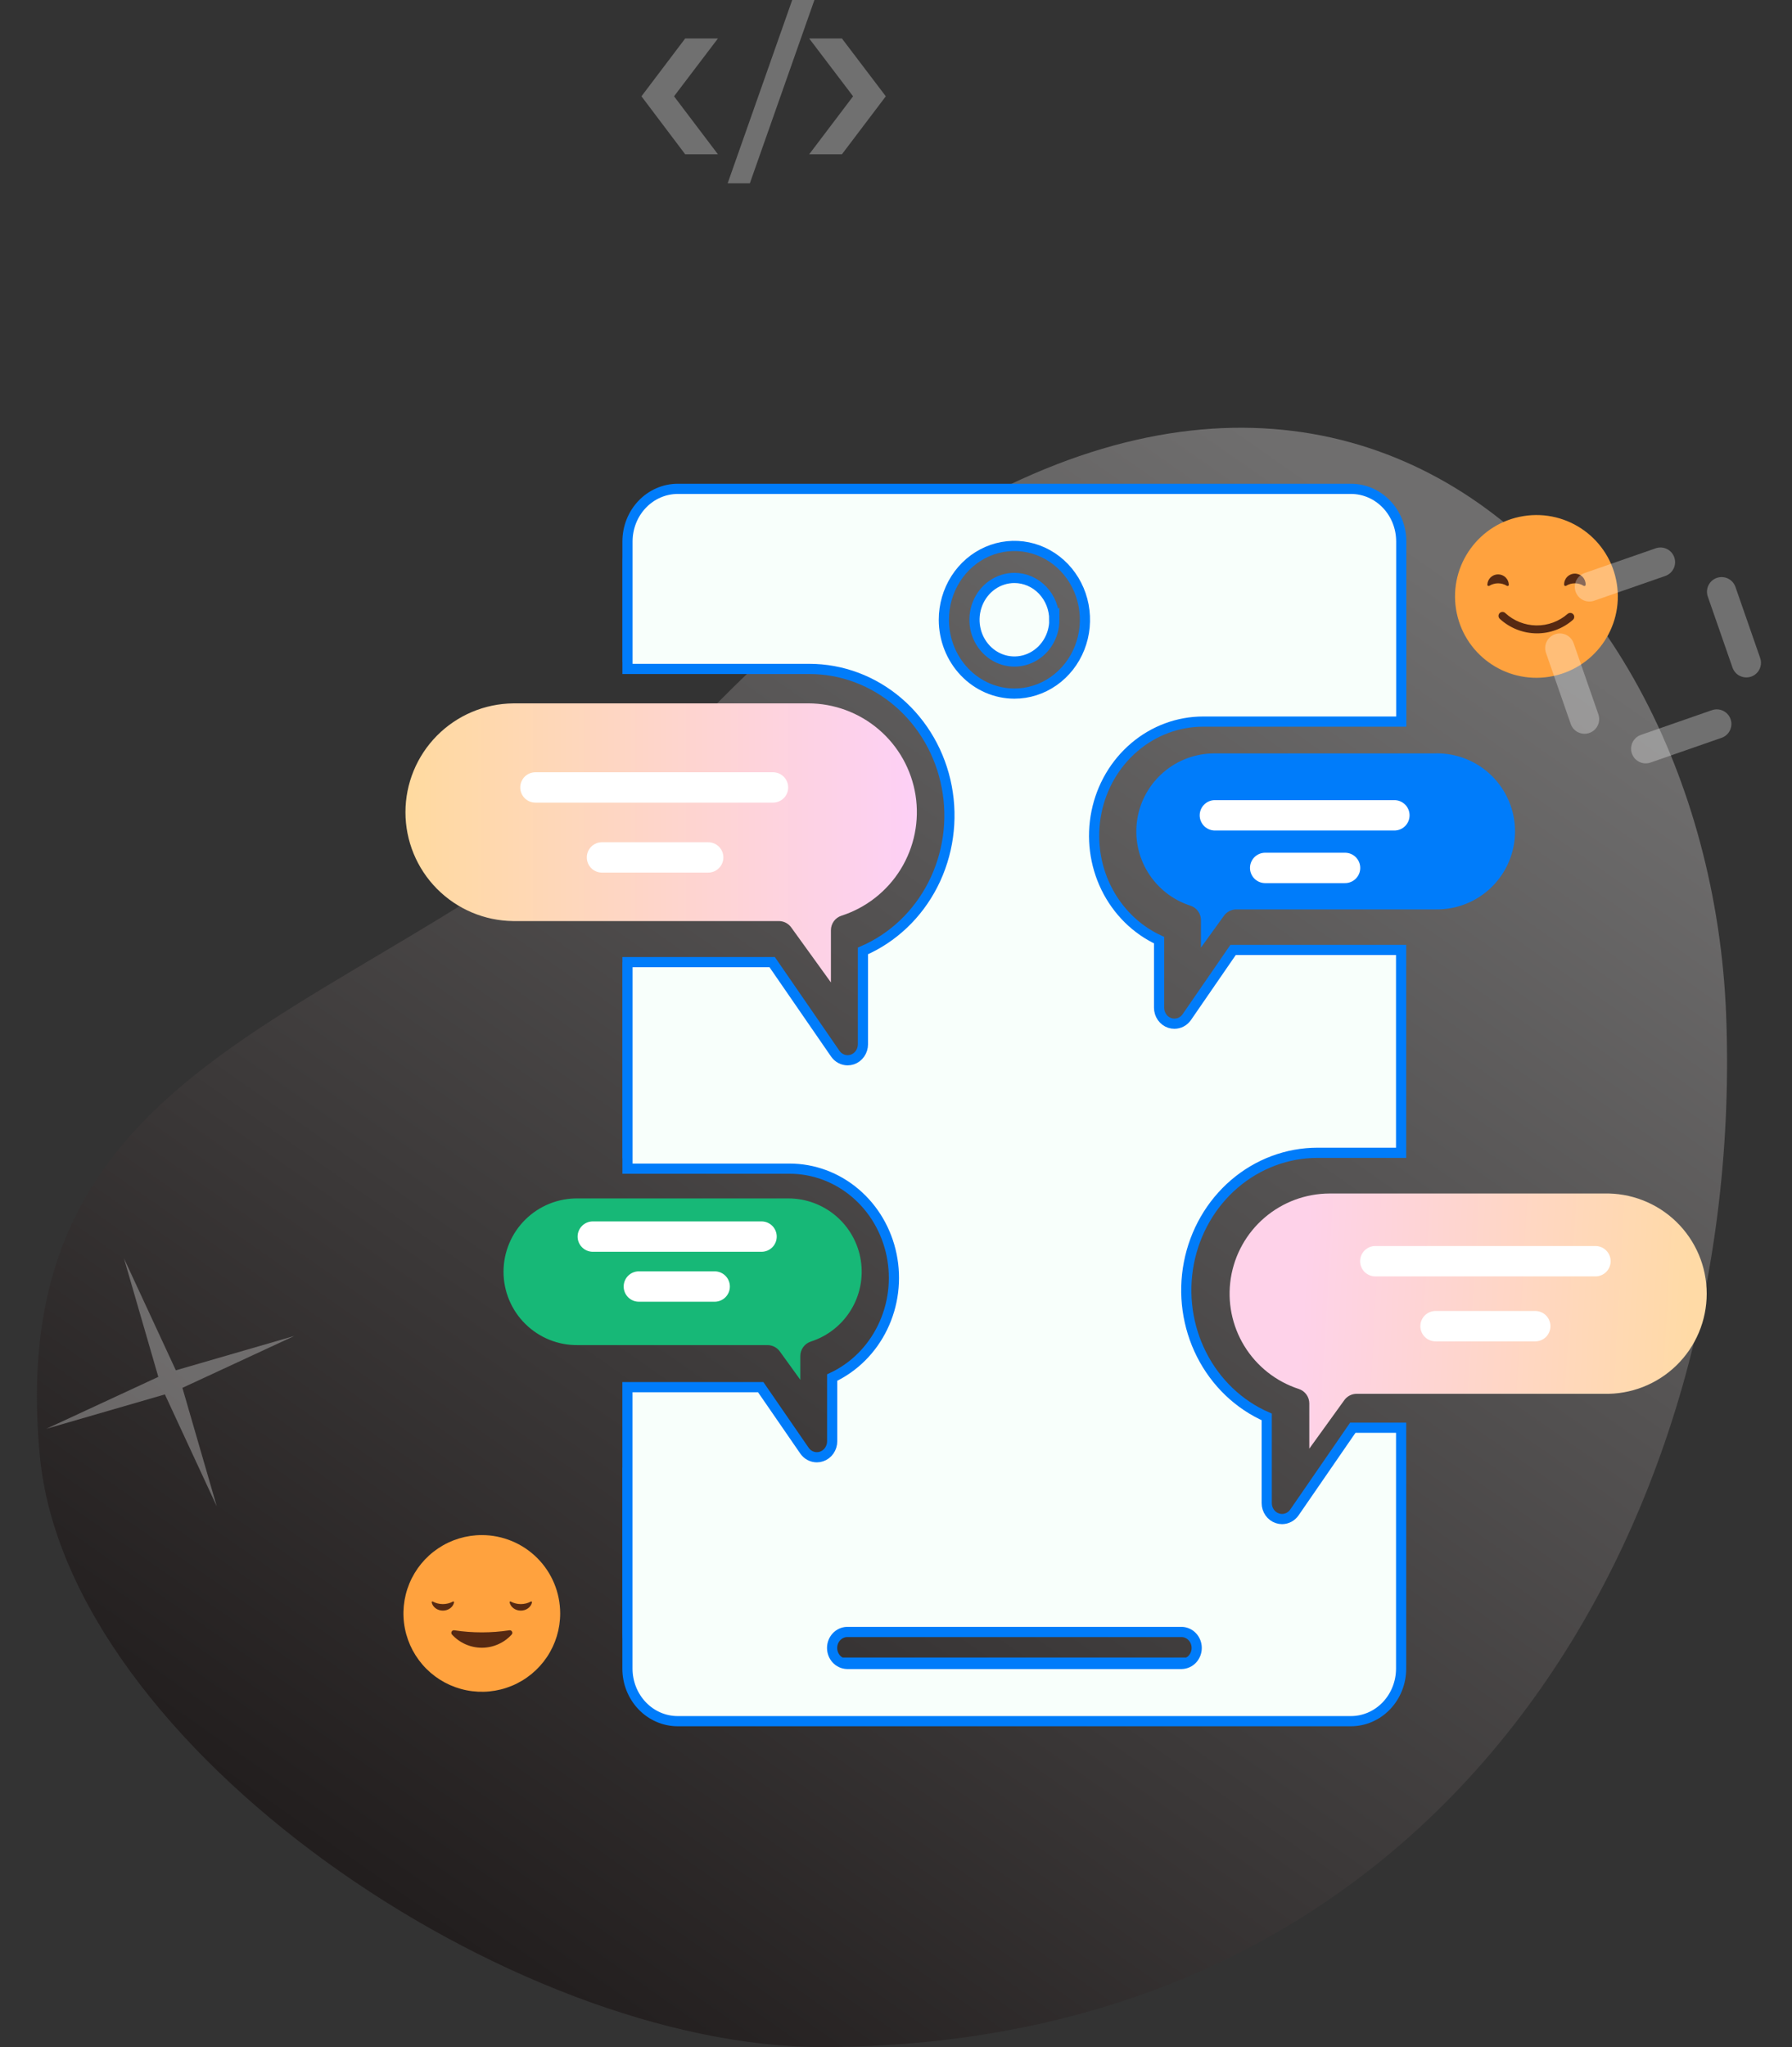 <svg width="176" height="201" viewBox="0 0 176 201" fill="none" xmlns="http://www.w3.org/2000/svg">
<rect x="0" y="0" width="176" height="201" fill="#333333" stroke="none"/>
<path d="M169.53 99.609C171.456 148.55 143.17 200.793 80.91 201.001C50.323 201.104 6.644 171.574 3.914 142.975C-0.172 100.172 39.689 100.735 69.433 70.082C124.941 12.87 167.711 53.474 169.53 99.609Z" fill="url(#paint0_linear_1167_10757)"/>
<path d="M63.654 94.489V113.742M134.216 69.912V55.264C134.215 53.966 133.732 52.721 132.874 51.803C132.016 50.885 130.852 50.369 129.639 50.367H68.236C67.022 50.368 65.857 50.884 64.999 51.802C64.14 52.72 63.656 53.965 63.655 55.264V65.003M134.203 112.263V93.352M63.651 144.114V160.353C63.653 161.652 64.136 162.897 64.995 163.815C65.854 164.733 67.018 165.25 68.232 165.251H129.635C130.849 165.249 132.013 164.732 132.871 163.814C133.729 162.896 134.212 161.651 134.213 160.353V147.896" stroke="#007CFA" stroke-width="5" stroke-miterlimit="10"/>
<path d="M79.357 69.064H50.4C47.584 69.095 44.893 70.234 42.913 72.235C40.932 74.236 39.821 76.937 39.821 79.752C39.821 82.567 40.932 85.267 42.913 87.269C44.893 89.269 47.584 90.409 50.4 90.439H76.495C76.731 90.439 76.964 90.495 77.175 90.602C77.386 90.71 77.568 90.866 77.706 91.058L81.608 96.463V91.339C81.607 91.023 81.707 90.714 81.892 90.458C82.077 90.202 82.339 90.011 82.64 89.914C85.065 89.132 87.13 87.511 88.465 85.343C89.799 83.174 90.315 80.6 89.92 78.085C89.524 75.57 88.243 73.279 86.306 71.625C84.37 69.97 81.907 69.061 79.359 69.061L79.357 69.064Z" fill="url(#paint1_linear_1167_10757)"/>
<path d="M69.51 85.68H59.081C58.693 85.669 58.325 85.507 58.054 85.229C57.783 84.95 57.632 84.577 57.632 84.189C57.632 83.801 57.783 83.428 58.054 83.15C58.325 82.871 58.693 82.709 59.081 82.698H69.51C69.709 82.692 69.908 82.726 70.094 82.799C70.28 82.871 70.45 82.98 70.593 83.119C70.736 83.258 70.85 83.424 70.928 83.608C71.006 83.792 71.046 83.99 71.046 84.189C71.046 84.389 71.006 84.586 70.928 84.77C70.85 84.954 70.736 85.12 70.593 85.259C70.45 85.398 70.28 85.507 70.094 85.58C69.908 85.652 69.709 85.686 69.51 85.68Z" fill="white"/>
<path d="M75.961 78.809H52.632C52.432 78.815 52.234 78.781 52.047 78.709C51.861 78.636 51.692 78.527 51.548 78.388C51.405 78.249 51.291 78.083 51.214 77.899C51.136 77.715 51.096 77.518 51.096 77.318C51.096 77.118 51.136 76.921 51.214 76.737C51.291 76.553 51.405 76.387 51.548 76.248C51.692 76.109 51.861 76 52.047 75.928C52.234 75.855 52.432 75.821 52.632 75.827H75.961C76.349 75.838 76.718 76 76.988 76.279C77.259 76.557 77.41 76.93 77.41 77.318C77.41 77.706 77.259 78.079 76.988 78.358C76.718 78.636 76.349 78.798 75.961 78.809Z" fill="white"/>
<path d="M141.033 73.975H119.271C117.443 73.974 115.676 74.626 114.287 75.812C112.898 76.998 111.978 78.642 111.695 80.446C111.411 82.25 111.781 84.096 112.739 85.651C113.697 87.206 115.179 88.368 116.918 88.927C117.218 89.024 117.48 89.213 117.665 89.468C117.851 89.723 117.95 90.03 117.949 90.345V93.046L120.212 89.913C120.35 89.722 120.532 89.566 120.742 89.458C120.953 89.35 121.186 89.293 121.422 89.293H141.033C142.048 89.306 143.056 89.118 143.997 88.738C144.939 88.359 145.795 87.797 146.518 87.084C147.24 86.372 147.813 85.523 148.205 84.587C148.596 83.651 148.798 82.647 148.798 81.632C148.798 80.618 148.596 79.614 148.205 78.678C147.813 77.742 147.24 76.893 146.518 76.18C145.795 75.467 144.939 74.905 143.997 74.526C143.056 74.147 142.048 73.958 141.033 73.971V73.975Z" fill="#007CFA"/>
<path d="M132.059 86.712H124.216C123.828 86.701 123.459 86.538 123.189 86.26C122.918 85.981 122.767 85.609 122.767 85.22C122.767 84.832 122.918 84.459 123.189 84.181C123.459 83.903 123.828 83.74 124.216 83.729H132.059C132.258 83.723 132.457 83.758 132.643 83.83C132.829 83.902 132.999 84.011 133.142 84.15C133.286 84.289 133.399 84.456 133.477 84.639C133.555 84.823 133.595 85.021 133.595 85.22C133.595 85.42 133.555 85.618 133.477 85.801C133.399 85.985 133.286 86.152 133.142 86.291C132.999 86.43 132.829 86.539 132.643 86.611C132.457 86.683 132.258 86.718 132.059 86.712Z" fill="white"/>
<path d="M136.904 81.548H119.363C119.164 81.553 118.965 81.519 118.779 81.447C118.593 81.374 118.423 81.266 118.28 81.127C118.137 80.987 118.023 80.821 117.945 80.637C117.867 80.454 117.827 80.256 117.827 80.056C117.827 79.857 117.867 79.659 117.945 79.475C118.023 79.292 118.137 79.125 118.28 78.986C118.423 78.847 118.593 78.738 118.779 78.666C118.965 78.594 119.164 78.559 119.363 78.565H136.904C137.103 78.559 137.302 78.594 137.488 78.666C137.674 78.738 137.844 78.847 137.987 78.986C138.131 79.125 138.244 79.292 138.322 79.475C138.4 79.659 138.44 79.857 138.44 80.056C138.44 80.256 138.4 80.454 138.322 80.637C138.244 80.821 138.131 80.987 137.987 81.127C137.844 81.266 137.674 81.374 137.488 81.447C137.302 81.519 137.103 81.553 136.904 81.548Z" fill="white"/>
<path d="M77.424 117.671H56.755C55.801 117.658 54.853 117.835 53.968 118.191C53.083 118.547 52.277 119.076 51.598 119.746C50.918 120.416 50.379 121.214 50.011 122.094C49.643 122.974 49.453 123.918 49.453 124.872C49.453 125.826 49.643 126.771 50.011 127.651C50.379 128.531 50.918 129.329 51.598 129.999C52.277 130.669 53.083 131.197 53.968 131.554C54.853 131.91 55.801 132.087 56.755 132.074H75.377C75.614 132.074 75.848 132.13 76.06 132.238C76.271 132.346 76.453 132.503 76.591 132.696L78.603 135.482V133.146C78.602 132.831 78.702 132.523 78.888 132.268C79.073 132.013 79.335 131.823 79.635 131.726C81.269 131.2 82.662 130.107 83.562 128.646C84.462 127.184 84.81 125.449 84.544 123.753C84.277 122.058 83.413 120.513 82.108 119.398C80.802 118.283 79.141 117.67 77.424 117.671Z" fill="#17B877"/>
<path d="M70.234 127.813H62.789C62.59 127.819 62.391 127.785 62.205 127.713C62.019 127.64 61.849 127.531 61.706 127.392C61.562 127.253 61.449 127.087 61.371 126.903C61.293 126.719 61.253 126.522 61.253 126.322C61.253 126.122 61.293 125.925 61.371 125.741C61.449 125.557 61.562 125.391 61.706 125.252C61.849 125.113 62.019 125.004 62.205 124.932C62.391 124.859 62.59 124.825 62.789 124.831H70.234C70.623 124.842 70.991 125.004 71.262 125.283C71.532 125.561 71.684 125.934 71.684 126.322C71.684 126.71 71.532 127.083 71.262 127.362C70.991 127.64 70.623 127.802 70.234 127.813Z" fill="white"/>
<path d="M74.837 122.91H58.18C57.792 122.899 57.423 122.737 57.153 122.459C56.882 122.18 56.73 121.807 56.73 121.419C56.73 121.031 56.882 120.658 57.153 120.38C57.423 120.101 57.792 119.939 58.18 119.928H74.837C75.225 119.939 75.594 120.101 75.864 120.38C76.135 120.658 76.286 121.031 76.286 121.419C76.286 121.807 76.135 122.18 75.864 122.459C75.594 122.737 75.225 122.899 74.837 122.91Z" fill="white"/>
<path d="M157.505 117.189H130.574C128.234 117.197 125.973 118.038 124.197 119.561C122.421 121.084 121.246 123.189 120.883 125.499C120.52 127.809 120.992 130.174 122.215 132.167C123.438 134.161 125.332 135.654 127.556 136.379C127.857 136.476 128.119 136.666 128.305 136.921C128.491 137.176 128.592 137.483 128.592 137.799V142.241L132.031 137.477C132.169 137.286 132.351 137.129 132.561 137.021C132.772 136.913 133.005 136.856 133.241 136.856H157.508C158.823 136.892 160.132 136.665 161.357 136.187C162.583 135.709 163.7 134.991 164.643 134.074C165.586 133.157 166.336 132.061 166.848 130.85C167.36 129.639 167.623 128.337 167.623 127.023C167.623 125.708 167.36 124.406 166.848 123.195C166.336 121.984 165.586 120.888 164.643 119.971C163.7 119.054 162.583 118.336 161.357 117.858C160.132 117.38 158.823 117.153 157.508 117.189H157.505Z" fill="url(#paint2_linear_1167_10757)"/>
<path d="M150.739 131.707H141.035C140.836 131.713 140.637 131.678 140.451 131.606C140.265 131.534 140.095 131.425 139.952 131.286C139.808 131.147 139.695 130.98 139.617 130.797C139.539 130.613 139.499 130.415 139.499 130.216C139.499 130.016 139.539 129.818 139.617 129.635C139.695 129.451 139.808 129.284 139.952 129.145C140.095 129.006 140.265 128.897 140.451 128.825C140.637 128.753 140.836 128.718 141.035 128.724H150.739C150.939 128.718 151.138 128.753 151.324 128.825C151.51 128.897 151.68 129.006 151.823 129.145C151.966 129.284 152.08 129.451 152.158 129.635C152.235 129.818 152.276 130.016 152.276 130.216C152.276 130.415 152.235 130.613 152.158 130.797C152.08 130.98 151.966 131.147 151.823 131.286C151.68 131.425 151.51 131.534 151.324 131.606C151.138 131.678 150.939 131.713 150.739 131.707Z" fill="white"/>
<path d="M156.738 125.327H135.033C134.645 125.316 134.277 125.154 134.006 124.876C133.735 124.597 133.584 124.224 133.584 123.836C133.584 123.448 133.735 123.075 134.006 122.797C134.277 122.518 134.645 122.356 135.033 122.345H156.738C157.126 122.356 157.495 122.518 157.766 122.797C158.036 123.075 158.188 123.448 158.188 123.836C158.188 124.224 158.036 124.597 157.766 124.876C157.495 125.154 157.126 125.316 156.738 125.327Z" fill="white"/>
<path d="M152.162 66.451C156.521 65.754 159.49 61.657 158.793 57.3C158.095 52.943 153.996 49.976 149.636 50.673C145.276 51.37 142.308 55.468 143.005 59.825C143.703 64.182 147.802 67.148 152.162 66.451Z" fill="#FFA23E"/>
<path d="M155.539 57.52C155.558 57.531 155.579 57.538 155.601 57.538C155.624 57.539 155.645 57.533 155.665 57.523C155.684 57.513 155.7 57.497 155.712 57.478C155.724 57.46 155.73 57.438 155.731 57.416C155.736 57.275 155.712 57.133 155.661 57.001C155.61 56.869 155.534 56.748 155.435 56.646C155.337 56.544 155.218 56.463 155.088 56.408C154.957 56.353 154.817 56.324 154.675 56.324C154.534 56.324 154.393 56.353 154.263 56.408C154.132 56.463 154.014 56.544 153.916 56.646C153.817 56.748 153.74 56.869 153.689 57.001C153.639 57.133 153.615 57.275 153.62 57.416C153.621 57.438 153.627 57.46 153.639 57.478C153.65 57.497 153.667 57.513 153.686 57.523C153.705 57.533 153.727 57.539 153.749 57.538C153.771 57.538 153.793 57.531 153.812 57.52C154.071 57.359 154.37 57.274 154.675 57.274C154.981 57.274 155.28 57.359 155.539 57.52Z" fill="#562912"/>
<path d="M147.998 57.52C148.017 57.532 148.038 57.539 148.06 57.539C148.083 57.54 148.105 57.535 148.124 57.525C148.144 57.514 148.16 57.498 148.172 57.48C148.184 57.461 148.19 57.439 148.191 57.417C148.181 57.143 148.066 56.884 147.869 56.693C147.672 56.503 147.408 56.397 147.134 56.397C146.86 56.397 146.596 56.503 146.399 56.693C146.202 56.884 146.087 57.143 146.077 57.417C146.078 57.439 146.084 57.461 146.096 57.48C146.108 57.498 146.124 57.514 146.144 57.525C146.163 57.535 146.185 57.54 146.208 57.539C146.23 57.539 146.251 57.532 146.27 57.52C146.53 57.36 146.829 57.275 147.134 57.275C147.439 57.275 147.738 57.36 147.998 57.52Z" fill="#562912"/>
<path d="M150.947 62.189C149.602 62.187 148.306 61.682 147.314 60.773C147.273 60.739 147.24 60.697 147.216 60.65C147.192 60.602 147.178 60.55 147.175 60.497C147.171 60.444 147.179 60.391 147.197 60.341C147.215 60.291 147.243 60.245 147.279 60.206C147.315 60.168 147.359 60.137 147.407 60.115C147.456 60.094 147.509 60.083 147.562 60.082C147.615 60.082 147.667 60.092 147.716 60.112C147.765 60.133 147.81 60.163 147.847 60.202C148.678 60.966 149.763 61.396 150.893 61.41C152.023 61.423 153.118 61.018 153.967 60.273C154.045 60.207 154.146 60.175 154.248 60.182C154.35 60.189 154.445 60.236 154.513 60.312C154.58 60.389 154.616 60.489 154.611 60.591C154.605 60.693 154.561 60.789 154.486 60.859C153.508 61.719 152.25 62.192 150.947 62.189Z" fill="#562912"/>
<path d="M55.018 158.421C55.018 159.943 54.567 161.43 53.721 162.695C52.875 163.96 51.673 164.946 50.266 165.529C48.86 166.111 47.312 166.263 45.819 165.966C44.326 165.67 42.954 164.937 41.878 163.861C40.801 162.785 40.068 161.414 39.771 159.922C39.474 158.43 39.626 156.883 40.209 155.477C40.792 154.072 41.778 152.87 43.044 152.025C44.31 151.179 45.798 150.728 47.321 150.728C49.362 150.728 51.32 151.539 52.764 152.981C54.207 154.424 55.018 156.381 55.018 158.421Z" fill="#FFA23E"/>
<path d="M44.63 160.078C44.578 160.067 44.524 160.073 44.475 160.094C44.427 160.116 44.387 160.152 44.36 160.198C44.333 160.244 44.322 160.298 44.328 160.35C44.333 160.403 44.355 160.453 44.39 160.492C44.762 160.901 45.215 161.227 45.72 161.45C46.225 161.674 46.771 161.789 47.323 161.789C47.875 161.789 48.421 161.674 48.926 161.45C49.431 161.227 49.884 160.901 50.256 160.492C50.291 160.453 50.313 160.403 50.318 160.35C50.324 160.298 50.312 160.244 50.286 160.198C50.259 160.152 50.219 160.116 50.17 160.094C50.122 160.073 50.068 160.067 50.016 160.078C48.231 160.347 46.415 160.347 44.63 160.078Z" fill="#562912"/>
<path d="M50.156 157.252C50.144 157.246 50.13 157.243 50.116 157.244C50.103 157.246 50.09 157.251 50.079 157.259C50.068 157.267 50.059 157.278 50.054 157.291C50.05 157.304 50.048 157.318 50.051 157.331C50.142 157.793 50.599 158.144 51.149 158.144C51.699 158.144 52.158 157.793 52.248 157.331C52.251 157.318 52.249 157.304 52.245 157.291C52.24 157.278 52.231 157.267 52.221 157.259C52.21 157.251 52.197 157.246 52.183 157.244C52.169 157.243 52.156 157.246 52.143 157.252C51.839 157.418 51.497 157.505 51.15 157.505C50.802 157.505 50.461 157.418 50.156 157.252Z" fill="#562912"/>
<path d="M42.503 157.252C42.49 157.246 42.477 157.243 42.463 157.244C42.449 157.246 42.436 157.251 42.425 157.259C42.414 157.267 42.406 157.278 42.401 157.291C42.396 157.304 42.395 157.318 42.398 157.331C42.49 157.793 42.946 158.144 43.497 158.144C44.048 158.144 44.507 157.793 44.595 157.331C44.597 157.318 44.596 157.304 44.591 157.291C44.587 157.278 44.578 157.267 44.567 157.259C44.556 157.251 44.543 157.246 44.53 157.244C44.516 157.243 44.502 157.246 44.49 157.252C44.185 157.418 43.844 157.505 43.496 157.505C43.149 157.505 42.807 157.418 42.503 157.252Z" fill="#562912"/>
<path d="M118.196 70.852H137.623V53.157C137.622 51.79 137.102 50.479 136.177 49.512C135.253 48.545 133.999 48.001 132.692 48H66.563C65.255 48.001 64.001 48.544 63.077 49.511C62.151 50.478 61.631 51.789 61.629 53.157V65.681H79.488C82.671 65.68 85.756 66.835 88.217 68.947C90.678 71.06 92.363 74 92.984 77.267C93.604 80.533 93.123 83.924 91.622 86.861C90.121 89.798 87.693 92.099 84.752 93.373V102.535C84.752 102.868 84.651 103.192 84.464 103.46C84.277 103.729 84.013 103.929 83.711 104.032C83.561 104.081 83.405 104.106 83.248 104.106C83.01 104.106 82.775 104.046 82.564 103.932C82.352 103.818 82.169 103.654 82.03 103.451L75.839 94.471H61.629V114.749H77.542C79.889 114.748 82.166 115.59 83.991 117.135C85.816 118.679 87.079 120.831 87.57 123.233C88.06 125.634 87.748 128.139 86.685 130.328C85.622 132.518 83.873 134.26 81.731 135.262V141.517C81.731 141.849 81.63 142.172 81.443 142.44C81.256 142.709 80.992 142.908 80.69 143.009C80.54 143.061 80.384 143.087 80.227 143.086C79.988 143.086 79.753 143.027 79.541 142.914C79.329 142.8 79.145 142.635 79.006 142.433L74.714 136.205H61.623V163.841C61.624 165.209 62.145 166.521 63.07 167.488C63.995 168.456 65.249 168.999 66.557 169H132.679C133.987 168.999 135.24 168.455 136.165 167.487C137.089 166.52 137.609 165.209 137.61 163.841V140.189H132.862L127.133 148.5C126.993 148.703 126.81 148.867 126.597 148.981C126.385 149.095 126.15 149.154 125.911 149.153C125.755 149.154 125.6 149.128 125.452 149.076C125.15 148.975 124.886 148.776 124.699 148.508C124.512 148.24 124.411 147.916 124.411 147.584V139.126C121.665 137.919 119.403 135.755 118.01 133.001C116.616 130.247 116.176 127.073 116.765 124.018C117.353 120.964 118.934 118.216 121.239 116.242C123.544 114.269 126.431 113.19 129.41 113.19H137.608V93.272H121.107L116.563 99.865C116.424 100.067 116.24 100.231 116.028 100.344C115.816 100.458 115.581 100.516 115.342 100.515C115.186 100.517 115.031 100.492 114.883 100.442C114.58 100.341 114.315 100.141 114.127 99.872C113.94 99.603 113.838 99.279 113.838 98.946V92.312C111.59 91.272 109.752 89.454 108.632 87.165C107.513 84.875 107.18 82.252 107.69 79.737C108.199 77.221 109.521 74.965 111.432 73.347C113.343 71.729 115.727 70.848 118.185 70.852H118.196ZM92.7 60.855C92.7 59.422 93.106 58.02 93.867 56.828C94.628 55.635 95.71 54.706 96.976 54.157C98.242 53.608 99.636 53.465 100.98 53.744C102.324 54.024 103.559 54.714 104.528 55.728C105.497 56.742 106.157 58.033 106.424 59.439C106.692 60.846 106.555 62.303 106.03 63.628C105.506 64.952 104.618 66.085 103.478 66.881C102.339 67.678 100.999 68.103 99.629 68.103C97.792 68.101 96.031 67.337 94.732 65.978C93.433 64.62 92.702 62.777 92.7 60.855ZM116.075 160.24C116.465 160.252 116.836 160.422 117.108 160.716C117.38 161.009 117.533 161.401 117.533 161.81C117.533 162.219 117.38 162.611 117.108 162.905C116.836 163.198 116.465 163.368 116.075 163.38H83.183C82.792 163.368 82.422 163.198 82.149 162.905C81.877 162.611 81.725 162.219 81.725 161.81C81.725 161.401 81.877 161.009 82.149 160.716C82.422 160.422 82.792 160.252 83.183 160.24H116.075ZM103.553 60.85C103.554 61.662 103.324 62.456 102.893 63.131C102.462 63.806 101.849 64.332 101.132 64.643C100.415 64.954 99.626 65.035 98.865 64.877C98.104 64.719 97.405 64.328 96.856 63.754C96.307 63.179 95.933 62.448 95.782 61.652C95.631 60.855 95.709 60.03 96.006 59.28C96.303 58.53 96.806 57.889 97.451 57.438C98.097 56.987 98.855 56.746 99.631 56.747C100.671 56.749 101.668 57.183 102.402 57.953C103.136 58.724 103.549 59.767 103.548 60.855L103.553 60.85Z" fill="#F8FFFB" stroke="#007CFA" stroke-miterlimit="10"/>
<g opacity="0.3" clip-path="url(#clip0_1167_10757)">
<path d="M66.2 9.456L70.512 15.151H67.297L63 9.456L67.297 3.776H70.512L66.2 9.456Z" fill="white"/>
<path d="M83.785 9.456L79.472 15.151H82.687L86.999 9.456L82.687 3.776H79.472L83.785 9.456Z" fill="white"/>
<path d="M73.646 18L79.987 0H77.807L71.465 18H73.646Z" fill="white"/>
</g>
<path opacity="0.3" d="M12.175 123.557L17.271 134.549L28.907 131.175L17.915 136.271L21.289 147.907L16.193 136.915L4.557 140.289L15.549 135.193L12.175 123.557Z" fill="white"/>
<g opacity="0.3" clip-path="url(#clip1_1167_10757)">
<path d="M154.999 71.906C154.829 71.824 154.677 71.709 154.551 71.568C154.426 71.427 154.329 71.263 154.267 71.084L151.838 64.105C151.713 63.745 151.736 63.35 151.902 63.007C152.068 62.663 152.363 62.4 152.723 62.275C153.084 62.149 153.479 62.172 153.822 62.338C154.165 62.504 154.429 62.8 154.554 63.16L156.983 70.138C157.077 70.407 157.089 70.697 157.017 70.972C156.946 71.248 156.794 71.496 156.582 71.685C156.369 71.874 156.106 71.996 155.824 72.036C155.542 72.075 155.255 72.03 154.999 71.906Z" fill="white"/>
<path d="M170.89 66.374C170.72 66.293 170.568 66.178 170.442 66.037C170.317 65.896 170.22 65.731 170.158 65.553L167.729 58.574C167.604 58.214 167.627 57.818 167.793 57.475C167.959 57.132 168.255 56.868 168.615 56.743C168.975 56.618 169.37 56.641 169.713 56.807C170.057 56.973 170.32 57.268 170.445 57.629L172.874 64.608C172.968 64.876 172.979 65.166 172.907 65.442C172.836 65.717 172.684 65.965 172.472 66.154C172.26 66.343 171.996 66.465 171.714 66.504C171.433 66.543 171.146 66.498 170.89 66.374Z" fill="white"/>
<path d="M155.475 58.919C155.219 58.794 155.006 58.597 154.862 58.352C154.718 58.107 154.65 57.825 154.667 57.541C154.683 57.257 154.783 56.985 154.954 56.758C155.126 56.531 155.36 56.36 155.629 56.266L162.608 53.838C162.968 53.712 163.363 53.735 163.707 53.901C164.05 54.067 164.313 54.363 164.438 54.723C164.564 55.083 164.541 55.478 164.375 55.822C164.209 56.165 163.913 56.428 163.553 56.554L156.574 58.982C156.395 59.045 156.207 59.071 156.018 59.06C155.829 59.049 155.645 59.001 155.475 58.919Z" fill="white"/>
<path d="M161.005 74.811C160.749 74.687 160.535 74.49 160.391 74.245C160.247 73.999 160.179 73.717 160.196 73.433C160.212 73.149 160.313 72.876 160.484 72.649C160.656 72.422 160.89 72.251 161.159 72.158L168.138 69.73C168.498 69.605 168.893 69.628 169.236 69.794C169.58 69.96 169.843 70.255 169.968 70.615C170.094 70.976 170.071 71.371 169.905 71.714C169.739 72.058 169.443 72.321 169.083 72.446L162.104 74.875C161.925 74.937 161.736 74.963 161.548 74.952C161.359 74.941 161.175 74.893 161.005 74.811Z" fill="white"/>
</g>
<defs>
<linearGradient id="paint0_linear_1167_10757" x1="136.123" y1="51.5" x2="40.623" y2="188" gradientUnits="userSpaceOnUse">
<stop stop-color="#6F6E6E"/>
<stop offset="1" stop-color="#221E1E"/>
</linearGradient>
<linearGradient id="paint1_linear_1167_10757" x1="39.708" y1="82.764" x2="90.052" y2="82.764" gradientUnits="userSpaceOnUse">
<stop stop-color="#FFDA9F"/>
<stop offset="1" stop-color="#FDD0F6"/>
</linearGradient>
<linearGradient id="paint2_linear_1167_10757" x1="122.123" y1="126.002" x2="166.123" y2="128.502" gradientUnits="userSpaceOnUse">
<stop offset="0.134" stop-color="#FED2E9"/>
<stop offset="1" stop-color="#FFDAA6"/>
</linearGradient>
<clipPath id="clip0_1167_10757">
<rect width="24" height="18" fill="white" transform="translate(63)"/>
</clipPath>
<clipPath id="clip1_1167_10757">
<rect width="20" height="20" fill="white" transform="translate(157.708 51) rotate(25.812)"/>
</clipPath>
</defs>
</svg>
